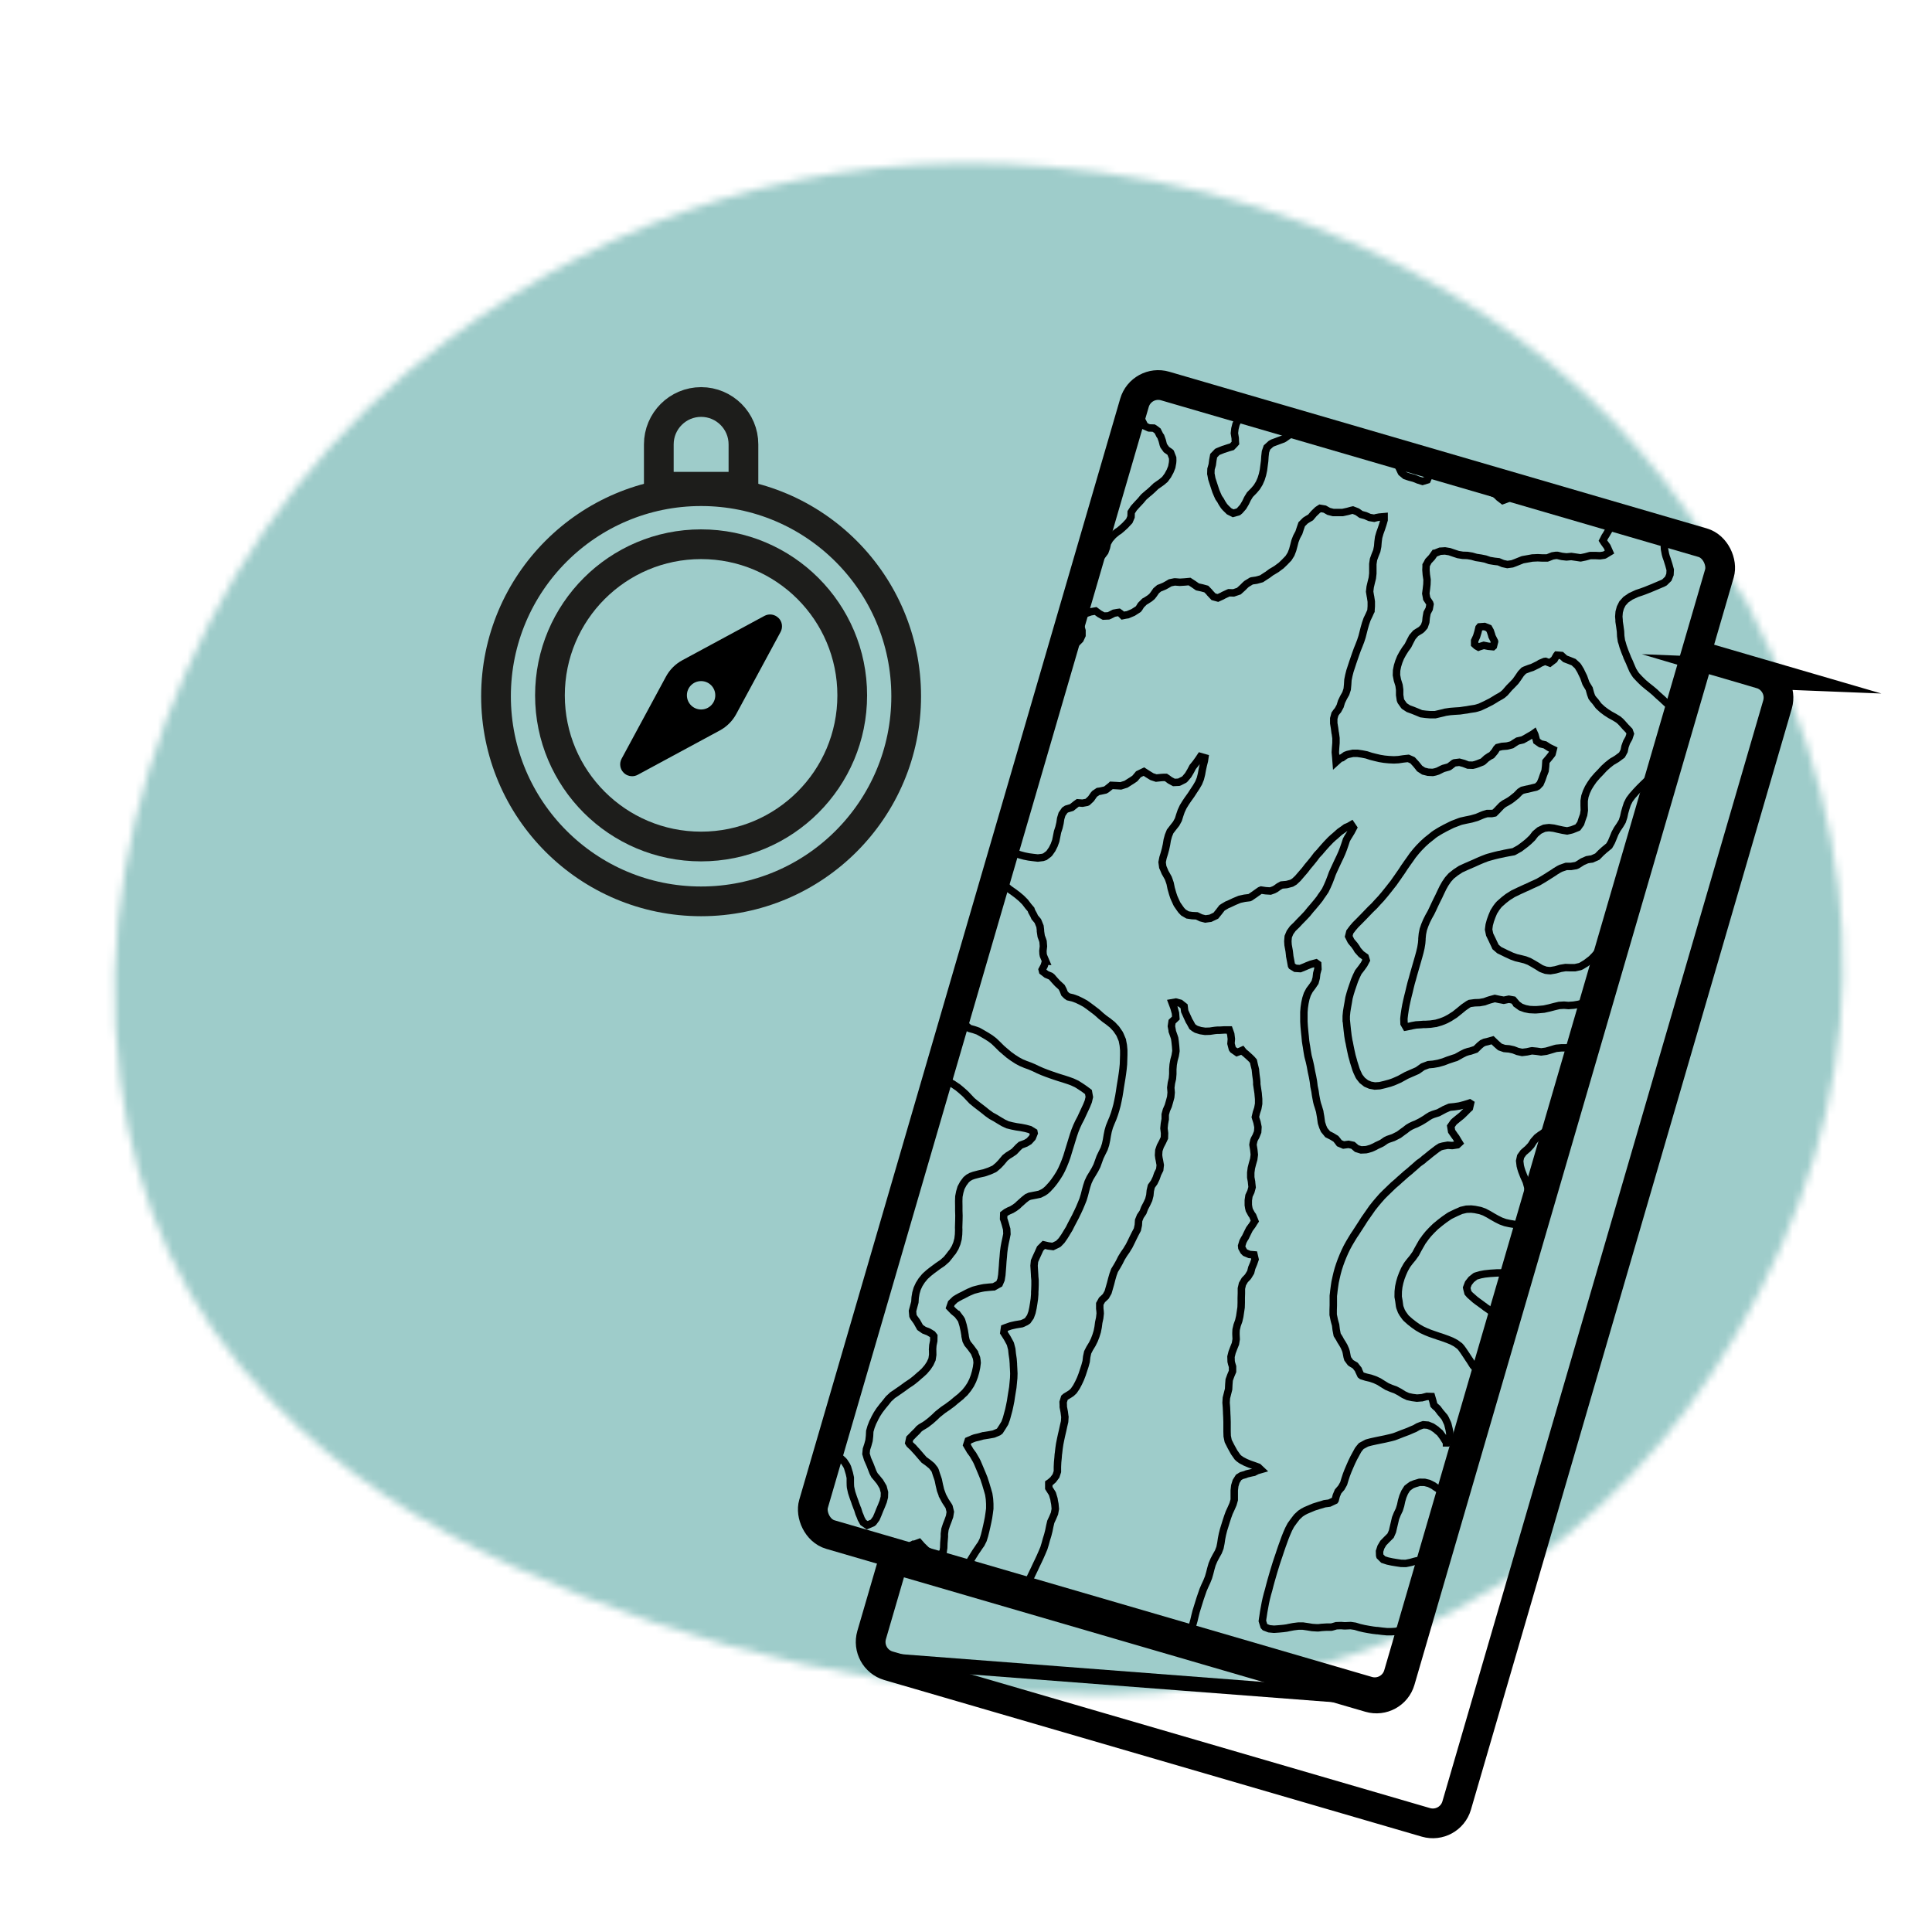 <?xml version="1.0" encoding="UTF-8"?><svg id="Layer_3" xmlns="http://www.w3.org/2000/svg" xmlns:xlink="http://www.w3.org/1999/xlink" viewBox="0 0 260 260"><defs><style>.cls-1{mask:url(#mask);}.cls-2{stroke-width:2px;}.cls-2,.cls-3,.cls-4{stroke:#000;stroke-miterlimit:10;}.cls-2,.cls-5{fill:#fff;}.cls-6{stroke:#1d1d1b;stroke-linecap:round;stroke-linejoin:round;}.cls-6,.cls-3{stroke-width:4px;}.cls-6,.cls-3,.cls-4{fill:none;}.cls-7{fill:#9eccca;}.cls-7,.cls-5{fill-rule:evenodd;}</style><mask id="mask" x="-50.28" y="-61.48" width="387.04" height="395.49" maskUnits="userSpaceOnUse"><g id="a"><path class="cls-5" d="M141.07,22.42c19.41,1.63,37.65,7.16,54.55,17.3,12.67,7.6,23.38,17.4,31.79,29.67,3.02,4.39,5.85,8.92,7.66,11.68,18.05,34.84,16.87,67.03-1.36,98.41-8.16,14.04-18.96,25.59-32.7,34.2-15.94,9.98-33.64,14.2-52.43,14.4-27.62,.27-54.13-5.6-79.44-17.23-12.02-5.52-23.18-12.53-32.55-22.24-11.75-12.17-18.35-26.64-20.42-43.27-2.42-19.33,1.18-37.58,8.88-55,7.92-17.94,19.63-32.99,35.22-44.63,11.45-8.56,23.63-14.86,36.52-18.81,13.92-4.27,28.66-5.8,44.27-4.48Z"/></g></mask></defs><g class="cls-1"><path class="cls-7" d="M197.54,334.01L336.76,92.87,88.94-61.48-50.28,179.66l247.81,154.35Z"/></g><g><g><circle class="cls-6" cx="94.35" cy="93.7" r="27.6"/><circle class="cls-6" cx="94.35" cy="93.58" r="20.34"/><path class="cls-6" d="M94.35,54.1h0c3.14,0,5.7,2.55,5.7,5.7v5.7h-11.39v-5.7c0-3.14,2.55-5.7,5.7-5.7Z"/><path d="M104.76,83.16c-.5-.5-1.26-.61-1.88-.28l-11.07,5.98c-.92,.5-1.68,1.26-2.18,2.18l-5.98,11.07c-.33,.62-.22,1.39,.28,1.88,.31,.31,.71,.47,1.13,.47,.26,0,.52-.06,.76-.19l11.07-5.98c.92-.5,1.68-1.26,2.18-2.18l5.98-11.07c.33-.62,.22-1.39-.28-1.88Zm-10.41,12.32c-1.05,0-1.91-.85-1.91-1.91s.85-1.91,1.91-1.91,1.91,.85,1.91,1.91-.85,1.91-1.91,1.91Z"/></g><rect class="cls-3" x="129.45" y="59.27" width="82" height="161" rx="3.33" ry="3.33" transform="translate(45.91 -42.11) rotate(16.25)"/><path class="cls-3" d="M236.96,90.68l-8.33-2.43-40.2,137.93c-.51,1.76-2.36,2.78-4.13,2.26l-64.01-18.65-2.99,10.25c-.51,1.76,.5,3.61,2.26,4.13l72.34,21.08c1.76,.51,3.61-.5,4.13-2.26l43.18-148.18c.51-1.76-.5-3.61-2.26-4.13Z"/><g><path class="cls-4" d="M229.64,72.92l-5.11-1.49-.04,.06-.27,.56-.18,.58-.06,.62v.27l.02,.38,.13,.68,.09,.32,.14,.39,.2,.64,.02,.06,.19,.69-.03,.63-.23,.57-.5,.49-.2,.11-.66,.28-.07,.03-.73,.31-.1,.04-.62,.25-.31,.12-.41,.15-.6,.2-.11,.05-.74,.34-.66,.45-.16,.18-.3,.33-.28,.56-.16,.59-.05,.62,.04,.47v.19l.1,.66,.09,.66,.03,.65,.1,.67,.07,.2,.14,.5,.19,.53,.07,.19,.29,.72v.03l.33,.71,.06,.16,.24,.56,.14,.32,.26,.43,.18,.26,.49,.52,.08,.08,.42,.41,.51,.43,.14,.11,.38,.3,.51,.43,.25,.24,.25,.23,.51,.45,.27,.26,.23,.21,.51,.45,.31,.27,.19,.21,.41,.61-.02,.25-.04,.37-.08,.61-.05,.62-.23,.57-.26,.56-.15,.59v.63l.05,.66-.08,.43-.03,.17-.04,.06-.27,.48-.26,.56-.27,.56-.42,.4-.1,.09-.6,.46-.14,.11-.46,.36-.37,.28-.22,.18-.51,.49-.14,.14-.36,.36-.47,.5-.1,.12-.35,.39-.39,.52-.28,.55-.19,.58-.17,.59-.13,.6-.19,.58-.09,.16-.23,.38-.36,.53-.3,.55-.23,.57-.24,.57-.08,.15-.23,.4-.57,.47-.12,.1-.42,.38-.47,.48-.02,.02-.72,.32-.26,.03-.4,.07-.62,.27-.12,.08-.57,.36-.19,.08-.67,.11h-.64l-.7,.24-.26,.13-.5,.3-.18,.13-.6,.38-.09,.06-.7,.44-.73,.43-.04,.02-.73,.33-.09,.04-.65,.31-.2,.08-.54,.25-.31,.14-.43,.21-.4,.19-.35,.22-.35,.22-.44,.34-.16,.13-.54,.48-.17,.19-.25,.33-.34,.54-.24,.57-.21,.58-.16,.59-.08,.62,.14,.68,.36,.74,.04,.09,.31,.65,.08,.18,.51,.44,.56,.27,.42,.21,.14,.06,.56,.26,.58,.21,.6,.14,.6,.15,.57,.22,.55,.31,.54,.32,.49,.31,.06,.03,.58,.21,.34,.04,.28,.02,.67-.11,.5-.14,.2-.06,.67-.11,.63,.02h.64l.68-.15,.2-.09,.56-.34,.13-.09,.6-.46,.09-.08,.4-.41,.43-.51,.12-.15,.25-.38,.27-.56,.25-.56,.33-.54,.19-.21,.28-.3,.57-.47h.02l.56-.47,.27-.19,.04-.03,13.74-47.15c.51-1.76-.5-3.61-2.26-4.13Z"/><polygon class="cls-4" points="198.45 86.22 198.45 86.7 198.7 86.93 198.97 87.08 199.07 87.04 199.68 86.85 200.28 86.97 200.9 87.03 200.98 86.96 201.13 86.36 201.12 86.3 200.78 85.63 200.73 85.43 200.56 84.92 200.35 84.54 199.78 84.31 199.13 84.36 199.03 84.48 198.89 85.07 198.71 85.66 198.45 86.22"/></g><g><polygon class="cls-4" points="114.43 199.5 114.44 199.9 114.46 200.15 114.61 200.83 114.71 201.14 114.84 201.53 115.06 202.13 115.09 202.24 115.36 202.96 115.42 203.09 115.6 203.67 115.77 204.07 115.89 204.39 116.17 204.89 116.7 205.26 117.43 204.95 117.53 204.87 117.92 204.34 118.16 203.78 118.39 203.2 118.63 202.64 118.86 202.06 119.01 201.47 119.03 200.84 118.85 200.15 118.84 200.12 118.41 199.4 118.39 199.38 117.94 198.83 117.69 198.54 117.49 198.16 117.35 197.8 117.13 197.23 117.07 197.08 116.75 196.35 116.54 195.65 116.6 195.03 116.79 194.45 116.95 193.86 117.02 193.24 117.05 192.61 117.22 192.02 117.44 191.45 117.68 190.97 117.71 190.89 118.01 190.34 118.36 189.8 118.76 189.28 118.83 189.19 119.18 188.77 119.59 188.25 119.8 188.06 120.12 187.76 120.63 187.42 120.77 187.32 121.42 186.87 122.05 186.41 122.23 186.29 122.71 185.97 123.04 185.71 123.3 185.5 123.84 185.02 123.89 184.99 124.38 184.54 124.79 184.06 124.82 184.03 125.17 183.5 125.43 182.93 125.52 182.32 125.51 181.68 125.5 181.62 125.54 181.05 125.66 180.45 125.67 179.81 125.47 179.55 124.93 179.23 124.35 179.01 123.82 178.64 123.4 177.89 123.39 177.87 122.95 177.26 122.86 177.08 122.8 176.43 122.96 175.83 123.12 175.24 123.16 174.62 123.26 174.01 123.43 173.42 123.69 172.86 124.03 172.32 124.45 171.81 124.58 171.68 124.98 171.32 125.42 170.97 125.57 170.86 126.19 170.4 126.23 170.37 126.85 169.95 127.04 169.78 127.39 169.47 127.8 168.96 128 168.69 128.21 168.44 128.54 167.89 128.77 167.33 128.93 166.73 129 166.12 129.02 165.48 129.01 165.21 129.02 164.84 129.04 164.21 129.05 163.58 129.03 162.94 129.03 162.3 129.02 161.66 129.04 161.03 129.16 160.42 129.33 159.84 129.63 159.28 130.02 158.76 130.33 158.5 130.67 158.31 131.06 158.17 131.75 157.99 132.44 157.84 132.9 157.68 133.14 157.6 133.79 157.31 133.88 157.25 134.36 156.84 134.76 156.42 134.83 156.33 135.26 155.82 135.67 155.5 135.89 155.37 136.45 155 136.54 154.92 137.01 154.42 137.35 154.11 137.7 153.98 138.06 153.84 138.49 153.58 138.92 153.11 138.94 153.07 139.17 152.5 139.14 152.34 138.6 152.01 138.01 151.85 137.4 151.73 136.79 151.64 136.19 151.52 135.59 151.37 135.03 151.11 134.49 150.79 133.95 150.46 133.46 150.19 133.4 150.16 132.87 149.78 132.35 149.36 132.09 149.16 131.83 148.96 131.31 148.56 130.8 148.14 130.31 147.62 129.98 147.27 129.82 147.12 129.31 146.67 128.86 146.3 128.79 146.26 128.26 145.9 127.71 145.59 127.15 145.34 126.62 145.14 112.05 195.13 112.49 195.63 112.65 195.79 112.99 196.11 113.49 196.57 113.61 196.71 113.94 197.22 114.06 197.48 114.27 198.18 114.29 198.23 114.43 198.86 114.43 199.5"/><polygon class="cls-4" points="152.64 55.87 146.96 75.33 147.54 75.21 147.59 75.2 148.29 74.79 148.37 74.7 148.69 74.27 148.9 73.69 149.03 73.1 149.35 72.55 149.77 72.08 149.8 72.04 150.37 71.57 150.6 71.43 150.98 71.11 151.46 70.67 151.5 70.62 151.97 70.12 152.21 69.56 152.23 68.93 152.58 68.39 152.84 68.1 153.04 67.88 153.51 67.38 153.79 67.04 153.94 66.87 154.49 66.39 154.65 66.27 155.04 65.92 155.53 65.45 155.55 65.43 156.19 64.98 156.33 64.88 156.77 64.51 157.16 63.98 157.32 63.68 157.46 63.43 157.69 62.86 157.8 62.26 157.82 61.98 157.81 61.62 157.53 60.9 157.5 60.87 156.97 60.5 156.61 60 156.54 59.81 156.41 59.3 156.21 58.74 156.08 58.57 155.79 57.99 155.48 57.75 155.26 57.61 154.95 57.6 154.63 57.59 154.07 57.34 153.69 56.6 153.66 56.54 153.19 55.98 152.64 55.87"/><polygon class="cls-4" points="204.47 171.08 204.47 171.08 203.81 171.17 203.44 171.23 203.14 171.26 202.49 171.3 201.86 171.3 201.5 171.3 201.21 171.32 200.56 171.36 199.91 171.43 199.81 171.44 199.23 171.55 198.61 171.73 198.53 171.77 198 172.19 197.63 172.66 197.6 172.71 197.38 173.29 197.41 173.44 197.55 173.98 197.8 174.27 198.31 174.72 198.5 174.89 198.83 175.14 199.35 175.52 199.88 175.91 199.91 175.94 200.41 176.28 200.93 176.69 201.18 176.95 201.41 177.21 201.88 177.79 202.36 178.33 202.36 178.33 204.47 171.08"/><path class="cls-4" d="M217.42,70.06l-.16,.23-.24,.3-.38,.53-.32,.54-.19,.33-.14,.21-.28,.55,.14,.22,.42,.58,.03,.06,.3,.68-.61,.37-.11,.05-.56,.08-.63-.03h-.64l-.11,.02-.58,.16-.63,.13h-.05l-.61-.09-.61-.09-.65,.06-.62-.07-.6-.14h-.2l-.46,.07-.63,.25-.09,.03h-.64l-.63-.03-.65,.03h-.06l-.61,.11-.67,.12-.07,.02-.65,.26-.27,.11-.45,.17-.66,.09-.6-.13-.57-.24-.46-.05-.15-.02-.61-.1-.58-.2-.6-.12-.61-.09-.59-.17-.61-.1-.63-.02-.61-.1-.58-.19-.58-.2-.61-.1-.3,.02-.35,.02-.72,.29h-.02l-.38,.54-.47,.5-.18,.35-.12,.2v.21l-.02,.42,.05,.65,.1,.67-.02,.63-.07,.62-.08,.62,.1,.53,.02,.14,.4,.61,.05,.16-.11,.61-.29,.55-.11,.61-.06,.62-.2,.58-.3,.35-.17,.15-.62,.38-.08,.06-.44,.51-.29,.55-.28,.56-.07,.11-.31,.42-.34,.54-.3,.55-.23,.57-.18,.58-.12,.6-.02,.63,.13,.68,.02,.06,.2,.64,.08,.59v.71l.1,.66,.08,.2,.41,.58,.05,.05,.54,.35,.58,.21,.57,.23,.57,.24,.61,.08,.62,.05h.64l.68-.16,.51-.12,.17-.05,.67-.1,.65-.05,.65-.04,.67-.1,.25-.03,.43-.08,.67-.1,.25-.06,.45-.14,.49-.23,.24-.11,.57-.29,.18-.09,.55-.33,.22-.14,.5-.28,.27-.17,.34-.29,.44-.51,.13-.15,.35-.35,.48-.5,.09-.12,.29-.41,.36-.53,.38-.4,.16-.08,.57-.22,.41-.13,.31-.15,.51-.25,.25-.16,.57-.24,.15-.02,.57,.22,.6-.46,.31-.55,.04-.05,.62,.05,.31,.28,.19,.17,.58,.22,.57,.23,.5,.46,.1,.13,.34,.56,.09,.2,.31,.63,.04,.11,.25,.71,.06,.12,.4,.66,.02,.08,.17,.61,.16,.44,.22,.3,.25,.28,.41,.55,.05,.06,.5,.46,.52,.39,.08,.05,.45,.29,.55,.3,.54,.33,.29,.25,.21,.22,.48,.54,.12,.12,.37,.39,.14,.4-.19,.58-.31,.55-.21,.58-.12,.6-.21,.39-.09,.16-.62,.46-.13,.09-.58,.34-.2,.15-.39,.31-.47,.43-.05,.05-.46,.5-.41,.42-.07,.08-.44,.51-.37,.53-.15,.24-.18,.3-.26,.56-.2,.58-.1,.61v.64l.02,.64-.09,.61-.21,.58-.19,.58-.38,.53-.04,.02-.72,.29-.19,.05-.49,.11-.61-.1-.6-.13-.6-.14-.62-.07-.31,.03-.35,.05-.64,.3-.11,.09-.45,.38-.4,.52-.07,.07-.44,.42-.43,.36-.15,.11-.61,.46-.06,.03-.69,.39-.07,.03-.67,.12-.57,.11-.11,.03-.68,.14-.46,.11-.23,.06-.69,.19-.19,.06-.52,.2-.41,.17-.32,.14-.55,.25-.19,.08-.69,.3-.05,.02-.74,.34-.06,.03-.67,.44-.06,.05-.53,.42-.34,.38-.11,.13-.36,.53-.31,.55-.27,.56-.23,.49-.03,.07-.28,.56-.27,.56-.26,.56-.27,.56-.31,.55-.07,.14-.21,.42-.24,.57-.2,.58-.12,.6-.06,.62v.16l-.04,.47-.1,.61-.14,.6-.16,.59-.17,.59-.17,.59-.17,.59-.17,.59-.16,.59-.17,.59-.15,.6-.14,.6-.15,.59-.14,.6-.13,.6-.11,.61-.09,.61-.05,.41-.02,.21,.02,.64,.26,.45,.68-.13,.08-.03,.6-.11,.65-.04,.34-.03h.31l.65-.04,.67-.1h.04l.65-.19,.4-.15,.32-.14,.49-.26,.28-.18,.41-.26,.4-.32,.19-.15,.57-.47,.08-.06,.57-.39,.21-.11,.66-.09,.57-.02h.07l.67-.12,.46-.17,.25-.08,.69-.19,.6,.13,.5,.09,.1,.02,.68-.14,.61,.11,.46,.54v.02l.54,.39,.58,.21,.6,.12,.63,.03h.26l.39-.03,.66-.06,.49-.11,.19-.04,.69-.18,.29-.07,.39-.09,.65-.04,.62,.05,.2-.02,.46-.03,.67-.11,.3-.08,.39-.09,.69-.2,.05-.02,.67-.27,.25-.1,.49-.25h0l16.69-57.28c.51-1.76-.5-3.61-2.26-4.13l-11.6-3.38-.24,.24-.42,.51Z"/><polygon class="cls-4" points="192.07 62.68 192.06 62.66 191.56 62.17 191.04 61.78 190.86 61.69 190.49 61.49 189.92 61.25 189.33 61.09 188.81 61.09 188.68 61.13 188.27 61.57 188.15 62.17 188.21 62.74 188.23 62.83 188.58 63.57 188.6 63.6 189.11 64.02 189.69 64.21 190.29 64.37 190.86 64.6 191.44 64.78 192.07 64.59 192.24 64.22 192.31 64.02 192.34 63.9 192.42 63.42 192.07 62.68"/><polygon class="cls-4" points="168.1 55.15 167.57 55.54 167.28 55.76 167 56.01 166.61 56.53 166.34 57.09 166.19 57.69 166.12 58.3 166.23 58.97 166.24 59.34 166.26 59.62 166.11 59.79 165.79 60.12 165.34 60.25 164.74 60.45 164.63 60.48 163.91 60.77 163.81 60.82 163.33 61.32 163.22 61.92 163.14 62.54 162.97 63.13 162.95 63.76 162.99 63.93 163.08 64.43 163.29 65.08 163.31 65.14 163.54 65.84 163.63 66.11 163.82 66.56 164.01 66.98 164.25 67.32 164.45 67.69 164.72 68.1 164.9 68.31 165.4 68.8 165.95 69.08 166.65 68.88 166.84 68.72 167.29 68.21 167.61 67.67 167.69 67.51 167.88 67.11 168.21 66.57 168.7 66.07 168.76 66.01 169.14 65.56 169.47 65.02 169.72 64.45 169.9 63.87 170.03 63.27 170.11 62.65 170.19 62.04 170.23 61.42 170.3 60.8 170.5 60.22 171.03 59.74 171.26 59.61 171.94 59.36 171.98 59.34 172.69 59.08 172.85 58.99 173.49 58.54 174.18 58.34 174.83 58.33 174.95 58.33 175.49 58.24 176.18 58.06 176.2 58.05 176.9 57.78 177.24 57.72 177.57 57.67 178.2 57.7 178.75 58.01 178.96 58.22 179.27 58.41 179.87 58.55 180.06 58.54 180.47 58.35 168.47 54.86 168.21 55.09 168.1 55.15"/></g><g><path class="cls-4" d="M153.22,53.88l-9.77,33.52,.62-.44,.12-.09,.65-.33,.11-.08,.4-.4,.26-.56v-.64l-.1-.34-.07-.34-.18-.69,.04-.47,.02-.15,.03-.03,.71-.24,.21-.09,.5-.17,.67-.12,.53,.39,.55,.3,.65-.03,.21-.09,.53-.27,.45-.08,.22-.03,.23,.16,.28,.28,.39-.08,.28-.04,.73-.31,.69-.44,.12-.15,.24-.39,.49-.49,.19-.1,.51-.33,.3-.25,.19-.24,.37-.53,.4-.34,.27-.1,.45-.19,.38-.21,.39-.23,.59-.12h.08l.62,.05,.65-.04,.66-.06,.54,.35,.53,.37,.6,.13,.59,.16,.39,.4,.09,.12,.49,.52,.59,.16,.61-.28,.13-.08,.69-.32,.05-.02,.63,.02,.71-.24,.53-.48,.35-.35,.16-.14,.64-.39,.12-.03,.56-.08,.69-.19,.67-.44,.12-.07,.51-.38,.29-.17,.43-.26,.36-.27,.26-.19,.51-.49,.1-.11,.38-.39,.34-.54,.22-.57,.16-.59,.15-.59,.22-.57,.25-.47,.05-.08,.19-.58,.2-.58,.49-.49,.28-.18,.43-.25,.43-.51,.51-.49,.34-.22,.61,.1,.55,.31,.59,.15h1.28l.68-.15,.5-.14,.19-.04,.57,.22,.11,.07,.42,.3,.59,.16,.57,.25,.61,.1,.3-.08,.38-.07,.66-.06v.44l-.17,.59-.19,.58-.21,.58-.17,.59-.08,.61-.05,.62-.12,.6-.23,.57-.21,.58-.09,.61v1.28l-.07,.62-.15,.6-.14,.6-.07,.62,.1,.6,.02,.07,.1,.67v.64l-.04,.55v.07l-.05,.09-.21,.47-.27,.56-.2,.58-.17,.59-.15,.59-.15,.59-.19,.58-.22,.57-.23,.57-.21,.58-.2,.58-.2,.58-.19,.58-.19,.58-.15,.59-.12,.6-.04,.63-.06,.62-.19,.58-.31,.55-.27,.56-.18,.59-.3,.55-.18,.21-.22,.31-.16,.59v.64l.11,.67,.08,.62,.02,.05,.09,.67v.63l-.05,.63-.04,.63,.06,.66,.05,.65,.53-.48,.27-.08,.47-.34,.3-.11,.68-.15h.63l.62,.09,.6,.12,.58,.19,.59,.15,.6,.14,.61,.1,.62,.06,.63,.03h.08l.57-.03,.67-.1,.37-.04,.29-.03,.57,.25,.04,.04,.44,.48,.31,.38,.16,.21,.54,.35,.6,.15,.63,.03,.34-.07,.35-.11,.54-.27,.2-.09,.69-.19,.12-.06,.6-.46,.09-.04,.66-.08,.59,.16,.57,.22,.63,.02,.34-.08,.35-.12,.61-.24,.13-.09,.42-.39,.41-.28,.29-.15,.43-.51,.22-.36,.16-.17,.57-.14,.65-.05,.19-.04,.49-.13,.37-.25,.42-.26,.49-.11,.2-.05,.63-.35,.13-.08,.59-.34,.18-.13,.1,.22,.19,.69,.04,.16,.53,.37,.6,.14,.54,.35,.56,.27-.15,.59-.03,.05-.37,.47-.43,.51-.04,.63-.07,.62-.22,.57-.2,.58-.24,.57-.33,.35-.23,.12-.47,.11-.69,.17h-.05l-.63,.15-.33,.21-.49,.5-.03,.02-.56,.45-.27,.19-.42,.25-.35,.19-.33,.25-.48,.5-.06,.07-.43,.43-.35,.07h-.64l-.47,.14-.23,.09-.66,.28-.06,.02-.7,.2-.38,.08-.3,.06-.68,.15-.22,.07-.49,.19-.45,.17-.27,.13-.54,.27-.2,.1-.57,.31-.19,.11-.52,.32-.26,.18-.34,.28-.48,.38-.11,.09-.53,.48-.23,.24-.26,.26-.45,.51-.24,.3-.18,.22-.37,.53-.38,.53-.13,.19-.24,.34-.35,.54-.37,.53-.17,.25-.2,.28-.37,.53-.41,.52-.07,.09-.34,.43-.42,.52-.24,.28-.19,.23-.47,.5-.27,.3-.19,.21-.51,.49-.2,.21-.28,.29-.48,.5-.14,.14-.35,.36-.49,.49-.07,.07-.38,.44-.39,.52-.15,.59,.3,.6,.11,.15,.36,.42,.28,.4,.16,.28,.48,.54,.53,.38,.14,.45-.29,.55-.24,.34-.14,.19-.4,.52-.27,.56-.24,.57-.2,.58-.2,.58-.18,.58-.16,.59-.1,.61-.11,.61-.1,.61-.06,.62v.64l.02,.04,.06,.62,.07,.66,.04,.32,.04,.35,.11,.67,.08,.35,.06,.33,.14,.68,.06,.27,.09,.41,.2,.7v.04l.21,.66,.13,.42,.11,.28,.27,.59,.09,.15,.37,.47,.52,.41,.09,.04,.47,.2,.51,.09,.1,.02,.65-.04,.68-.16,.07-.02,.63-.17,.46-.16,.26-.11,.61-.27,.12-.07,.64-.35,.12-.07,.73-.32,.73-.32,.12-.07,.63-.45,.04-.02,.72-.27,.31-.03,.35-.03,.67-.12,.35-.1,.35-.1,.65-.25,.07-.02,.71-.24,.25-.07,.49-.27,.26-.15,.5-.25,.39-.13,.31-.07,.71-.24,.02-.02,.5-.49,.34-.28,.34-.16,.37-.08,.7-.2,.5,.48,.43,.38,.08,.06,.58,.2,.34,.03,.28,.02,.6,.13,.57,.22,.6,.13,.66-.08,.54-.12,.13-.02,.62,.06,.61,.09,.66-.09,.15-.04,.55-.16,.53-.16,.16-.04,.66-.06h.64l.28-.03,.39-.06,.66-.09,.61,.1,.6,.11h0l18.69-64.14c.51-1.76-.5-3.61-2.26-4.13l-22.51-6.56-.02,.3-.32,.54-.08,.02-.59-.17-.58-.2-.61-.11-.65,.04-.61,.15h-.07l-.72,.29-.15,.07-.57,.21-.52-.4-.17-.17-.33-.3-.57-.24-.56-.26-.32-.36-.16-.19-.5-.47-.55-.29-.16-.09-.38-.24-.37-.61-.06-.09-.12-.27-40.08-11.68c-1.76-.51-3.61,.5-4.13,2.26Z"/><path class="cls-4" d="M121.49,208.54l.74-.35,.05-.02,.69-.33,.17-.05,.54-.2,.42,.48,.06,.05,.5,.49,.53,.35,.57,.24,.6,.14,.55-.44,.09-.61,.02-.63,.05-.62,.02-.23v-.4l.08-.61,.19-.58,.22-.57,.21-.58,.1-.61-.17-.69-.06-.11-.44-.67-.4-.75v-.03l-.25-.68-.09-.39-.07-.29-.14-.68-.08-.25-.16-.46-.18-.56-.08-.16-.37-.47-.51-.42-.53-.38-.48-.55-.48-.56-.29-.31-.19-.22-.5-.47-.12-.19,.13-.6,.32-.32,.17-.18,.5-.49,.24-.28,.27-.21,.52-.31,.19-.12,.6-.46,.03-.03,.51-.45,.36-.35,.17-.14,.59-.47,.07-.05,.59-.4,.21-.16,.41-.3,.43-.37,.14-.11,.58-.47,.13-.14,.38-.35,.42-.52,.18-.27,.18-.27,.28-.56,.22-.58,.17-.59,.13-.6,.08-.61-.03-.33-.05-.33-.28-.7v-.02l-.45-.62-.15-.19-.32-.39-.21-.41-.13-.59v-.09l-.11-.67-.13-.58-.02-.1-.21-.7-.11-.2-.45-.6h-.01l-.52-.43-.49-.51,.2-.58,.51-.49,.29-.18,.45-.25,.3-.14,.49-.26,.26-.13,.61-.26,.11-.04,.69-.18,.36-.08,.32-.06,.66-.07,.6-.05h.06l.74-.41,.04-.09,.2-.47,.07-.44,.03-.17,.05-.62,.05-.62,.04-.63,.06-.62,.03-.4,.02-.23,.08-.61,.11-.6,.13-.6,.12-.6-.03-.65-.05-.17-.14-.52-.18-.58-.05-.13,.02-.63,.32-.24,.37-.2,.38-.16,.41-.25,.38-.28,.19-.19,.54-.48,.13-.12,.45-.35,.33-.14,.67-.13,.16-.03,.52-.11,.49-.24,.27-.18,.32-.28,.46-.5,.12-.14,.29-.37,.37-.53,.34-.54,.14-.26,.15-.29,.25-.56,.23-.57,.21-.58,.18-.59,.18-.59,.18-.58,.18-.59,.18-.58,.2-.58,.23-.57,.26-.56,.29-.55,.02-.04,.24-.52,.26-.56,.26-.56,.23-.57,.14-.6-.12-.67-.52-.39-.53-.36-.54-.34-.09-.04-.47-.22-.58-.21-.58-.19-.59-.18-.58-.19-.58-.2-.58-.21-.57-.22-.57-.25-.56-.27-.57-.24-.58-.21-.23-.1-.34-.14-.55-.3-.54-.35-.53-.38-.07-.06-.44-.37-.51-.44-.15-.15-.34-.34-.5-.48-.11-.09-.41-.31-.54-.34-.55-.32-.39-.22-.16-.09-.58-.2-.59-.16-.51-.45-.15-.32-.22-.61-.04-.1-.34-.59-19.15,65.72c-.51,1.76,.5,3.61,2.26,4.13l8.83,2.57,.32-.2,.04-.02Z"/><polygon class="cls-4" points="209.62 151.22 209.01 151.14 208.97 151.15 208.49 151.65 208.07 152.17 207.46 152.63 207.26 152.75 206.83 153.08 206.38 153.59 206.04 154.13 205.57 154.63 205.4 154.77 205.02 155.1 204.64 155.63 204.51 156.23 204.59 156.89 204.68 157.24 204.79 157.59 205.03 158.21 205.07 158.31 205.4 159.04 205.41 159.09 205.59 159.74 205.67 160.4 205.91 161.1 206.02 161.39 206.24 161.84 206.45 162.12 206.78 162.63 206.87 162.84 206.87 162.84 210.24 151.3 210.24 151.3 209.62 151.22"/><polygon class="cls-4" points="187.07 206.73 186.65 207.15 186.16 207.65 185.84 208.19 185.65 208.77 185.67 209.33 185.7 209.43 186.15 209.88 186.73 210.07 187.33 210.2 187.94 210.3 188.55 210.39 189.06 210.4 189.19 210.4 189.87 210.26 190.32 210.13 190.56 210.07 191.24 209.93 191.62 209.88 191.9 209.85 192.54 209.84 193.18 209.83 193.18 209.83 195.63 201.42 195.63 201.42 195.06 201.19 194.5 200.93 193.95 200.63 193.41 200.28 193.16 200.12 192.88 199.92 192.32 199.64 191.73 199.49 191.09 199.48 191.01 199.49 190.4 199.67 189.99 199.83 189.65 200.07 189.37 200.29 189.03 200.83 188.79 201.4 188.62 201.98 188.49 202.59 188.31 203.17 188.04 203.73 187.81 204.3 187.67 204.9 187.53 205.49 187.39 206.09 187.14 206.66 187.07 206.73"/><polygon class="cls-4" points="201.42 164.04 200.87 163.73 200.33 163.41 199.89 163.18 199.78 163.12 199.2 162.91 198.6 162.79 198.51 162.77 197.98 162.71 197.34 162.73 196.69 162.88 196.65 162.89 195.92 163.21 195.82 163.26 195.18 163.57 195.01 163.67 194.39 164.1 194.36 164.12 193.76 164.58 193.56 164.75 193.19 165.05 192.69 165.54 192.22 166.04 191.8 166.56 191.73 166.67 191.42 167.09 191.11 167.63 190.8 168.18 190.51 168.73 190.47 168.78 190.13 169.26 189.71 169.77 189.45 170.11 189.32 170.3 189.01 170.85 188.76 171.41 188.54 171.99 188.37 172.57 188.24 173.17 188.17 173.79 188.16 174.43 188.16 174.52 188.26 175.09 188.35 175.76 188.39 175.93 188.59 176.46 188.78 176.79 189.11 177.25 189.24 177.4 189.74 177.85 190.2 178.21 190.26 178.26 190.79 178.63 191.34 178.95 191.9 179.21 192.47 179.44 193.05 179.64 193.63 179.84 193.92 179.93 194.21 180.03 194.79 180.24 195.36 180.47 195.91 180.76 196.44 181.15 196.63 181.36 196.9 181.73 197.19 182.16 197.35 182.4 197.71 182.95 197.79 183.06 198.21 183.73 198.23 183.76 198.71 184.29 199.27 184.57 199.59 184.77 199.75 185.11 199.73 185.45 199.65 186.07 199.83 186.76 199.88 186.84 199.88 186.84 206.13 165.4 206.13 165.4 205.55 165.18 204.97 165.01 204.37 164.87 203.76 164.76 203.15 164.66 202.56 164.53 201.98 164.32 201.42 164.04"/></g><path class="cls-4" d="M112.3,206.18l25.59,7.46,.15-.25,.31-.55,.31-.55,.27-.56,.27-.56,.26-.56,.27-.56,.26-.56,.25-.57,.24-.57,.18-.59,.16-.59,.18-.58,.15-.59,.12-.6,.14-.6,.26-.56,.24-.57,.11-.61-.06-.65-.08-.41-.04-.27-.21-.7-.07-.12-.42-.66v-.64l.19-.13,.39-.34,.39-.52,.19-.58v-.63l.03-.63,.06-.62,.03-.42,.03-.2,.07-.62,.09-.61,.12-.6,.13-.6,.14-.6,.13-.6,.14-.6,.04-.63-.02-.11-.07-.55-.13-.68v-.22l-.02-.43,.18-.59,.16-.14,.51-.31,.26-.17,.32-.3,.36-.53,.29-.55,.16-.34,.1-.22,.22-.57,.19-.58,.19-.58,.16-.59,.07-.62,.13-.6,.11-.22,.17-.33,.33-.54,.28-.56,.22-.57,.18-.58,.12-.6,.08-.62,.13-.6,.07-.62-.02-.32-.04-.33v-.64l.3-.54,.24-.22,.27-.26,.31-.55,.17-.59,.17-.59,.15-.59,.17-.59,.21-.58,.33-.54,.22-.39,.09-.16,.28-.56,.33-.54,.37-.53,.2-.34,.13-.2,.28-.56,.27-.56,.28-.56,.29-.55,.13-.6,.04-.63,.23-.57,.36-.53,.11-.29,.11-.29,.29-.55,.26-.56,.15-.59,.06-.62,.14-.6,.38-.53,.27-.56,.2-.58,.28-.56,.07-.62-.12-.67-.06-.28-.05-.39,.04-.63,.2-.58,.29-.55,.26-.56,.02-.63-.08-.66,.06-.62,.07-.4,.04-.2v-.64l.16-.59,.25-.57,.17-.59,.16-.59,.06-.62-.05-.65,.08-.62,.14-.6,.05-.62v-.63l.05-.63,.11-.61,.16-.59,.1-.61v-.09l-.04-.56-.07-.66-.06-.42-.08-.25-.25-.71v-.09l-.11-.58,.09-.61,.51-.49-.05-.65-.19-.69-.27-.72,.51-.09,.59,.16,.52,.41,.08,.66,.22,.49,.11,.24,.28,.61,.09,.13,.33,.61,.26,.2,.27,.16,.58,.18,.61,.09,.64-.02,.67-.1,.33-.03h.32l.65-.04h.64l.2,.56,.08,.66-.05,.62,.18,.69,.09,.13,.53,.37,.48-.18,.24-.11,.19,.24,.31,.25,.51,.46,.25,.24,.24,.28,.1,.45,.17,.69v.07l.06,.59,.09,.66,.03,.36v.29l.1,.66,.09,.6v.07l.06,.65v.64l-.11,.61-.19,.58-.14,.6,.05,.17,.17,.53,.13,.64v.04l-.04,.62-.23,.57-.2,.37-.08,.19-.09,.4-.03,.2,.11,.67,.07,.66-.04,.31-.04,.31-.17,.59-.15,.59-.08,.61v.64l.11,.62v.06l.07,.65-.16,.59-.26,.56-.09,.61v.64l.06,.38,.07,.29,.31,.57,.15,.2,.25,.62,.04,.1-.12,.18-.22,.36-.39,.53-.28,.56-.27,.56-.12,.18-.2,.37-.18,.59,.03,.26,.25,.46,.2,.2,.57,.24,.62,.05,.14,.6-.2,.58-.24,.57-.15,.59-.33,.54-.1,.13-.36,.37-.32,.55-.14,.6v.64l-.02,.63v.64l-.02,.63-.09,.61-.09,.61-.14,.6-.21,.58-.14,.6-.02,.42v.21l.03,.65-.1,.61-.23,.57-.22,.58-.15,.6,.02,.64,.07,.3,.12,.39v.64l-.24,.57-.21,.58-.05,.62-.03,.63-.15,.59-.15,.59-.04,.63,.05,.65,.03,.65v.09l.03,.56,.02,.64v1.28l.02,.64,.12,.59,.02,.08,.38,.75,.42,.76,.45,.64,.19,.18,.32,.23,.55,.29,.57,.24,.58,.2,.58,.21,.35,.33-.49,.14-.45,.23-.27,.05-.68,.16-.21,.09-.5,.14-.39,.24-.34,.54-.18,.59-.07,.62v1.27l-.17,.59-.25,.57-.26,.56-.21,.58-.19,.58-.18,.58-.18,.58-.15,.59-.12,.6-.09,.61-.12,.6-.22,.57-.31,.55-.29,.55-.24,.57-.17,.59-.15,.59-.17,.59-.23,.57-.26,.56-.12,.28-.12,.28-.2,.58-.2,.58-.18,.58-.18,.58-.18,.58-.15,.6-.14,.6-.17,.59-.15,.59-.14,.6-.05,.28,24.44,7.12c1.76,.51,3.61-.5,4.13-2.26l43.18-148.18c.51-1.76-.5-3.61-2.26-4.13l-72.34-21.08c-1.76-.51-3.61,.5-4.13,2.26l-43.18,148.18c-.51,1.76,.5,3.61,2.26,4.13Z"/><g><path class="cls-4" d="M140.73,129.35l-.31-.73-.05-.25-.02-.4,.07-.62-.05-.65-.08-.25-.17-.45-.1-.67v-.16l-.06-.5-.25-.62-.05-.11-.41-.49-.14-.31-.27-.49-.09-.26-.35-.41-.33-.43-.13-.17-.49-.49-.3-.25-.21-.18-.52-.39-.53-.37-.14-.11-.37-.32-.5-.49-.12-.12-.16-.21-24.59,84.39c-.51,1.76,.5,3.61,2.26,4.13l17.32,5.05,.19-.42,.28-.56,.28-.56,.29-.55,.02-.03,.31-.51,.34-.54,.36-.53,.16-.24,.21-.29,.28-.56,.18-.58,.15-.6,.14-.6,.13-.6,.12-.6,.09-.61,.08-.61v-.64l-.04-.65-.04-.28-.06-.39-.2-.7-.03-.09-.18-.61-.15-.45-.08-.26-.28-.69-.02-.04-.3-.72-.06-.14-.25-.59-.14-.28-.28-.48-.15-.26-.39-.53-.06-.11-.39-.66,.19-.58,.65-.28,.25-.09,.44-.1,.69-.19h.04l.63-.1,.67-.12,.08-.02,.64-.27,.17-.13,.35-.54,.33-.54,.21-.58,.16-.59,.16-.59,.13-.6,.12-.6,.09-.61,.1-.61,.1-.61,.06-.62,.02-.23,.04-.39,.02-.63-.03-.65-.03-.53v-.12l-.05-.65-.1-.67-.02-.18-.05-.48-.18-.69-.04-.09-.36-.66-.05-.09-.44-.69,.09-.61,.1-.04,.71-.25,.2-.05,.49-.11,.67-.11,.17-.03,.55-.25,.23-.16,.37-.53,.21-.58,.13-.6,.1-.61,.09-.61,.05-.62v-.32l.02-.31,.02-.63v-.64l-.05-.54v-.11l-.04-.65-.04-.65,.06-.62,.25-.57,.26-.56,.25-.56,.49-.49,.6,.14,.62,.08,.65-.31,.1-.06,.42-.43,.37-.53,.23-.37,.1-.17,.33-.54,.28-.56,.29-.55,.29-.55,.13-.28,.14-.28,.26-.56,.24-.57,.23-.57,.18-.59,.15-.59,.16-.59,.19-.58,.26-.56,.33-.54,.16-.27,.16-.27,.28-.55,.21-.58,.21-.58,.27-.56,.28-.56,.19-.58,.13-.6,.1-.61,.12-.6,.17-.59,.23-.57,.24-.57,.21-.58,.18-.59,.16-.59,.13-.6,.12-.6,.1-.61,.09-.61,.1-.61,.1-.61,.09-.61,.04-.31,.04-.31,.06-.62,.02-.63,.02-.63v-.64l-.06-.66-.13-.67v-.02l-.3-.71-.09-.18-.42-.61-.03-.04-.49-.52-.45-.36-.07-.06-.53-.38-.52-.42-.16-.15-.35-.31-.52-.4-.4-.3-.12-.09-.53-.38-.55-.3-.56-.27-.58-.21-.6-.14-.24-.17-.27-.27-.2-.5-.19-.36-.5-.46-.04-.03-.44-.48-.33-.38-.16-.13-.57-.24-.52-.4-.06-.24,.29-.55,.17-.59Z"/><path class="cls-4" d="M229.66,73.51l-72.34-21.08c-1.76-.51-3.61,.5-4.13,2.26l-17.43,59.8,.1,.05,.23,.1,.58,.2,.58,.2,.59,.16,.6,.12,.15,.02,.46,.06,.62,.07,.66-.08,.3-.1,.48-.36,.11-.11,.37-.53,.28-.56,.21-.58,.12-.6,.12-.6,.19-.58,.14-.6,.09-.61,.18-.59,.37-.53,.24-.16,.7-.21,.59-.47,.23-.16,.62,.05,.59-.11,.09-.04,.47-.44,.37-.53,.13-.15,.46-.31,.28-.04,.68-.15,.19-.11,.59-.47,.05-.05,.63,.03,.63,.04,.47-.15,.23-.07,.53-.34,.26-.16,.41-.28,.43-.51,.04-.05,.74-.36,.54,.35,.54,.33,.58,.19,.66-.07,.32-.02h.32l.24,.16,.29,.22,.55,.3,.65-.03,.09-.03,.65-.33,.1-.09,.43-.51,.32-.54,.29-.55,.42-.52,.38-.53,.24-.36,.59,.17-.06,.41-.15,.59-.13,.6-.11,.61-.15,.6-.23,.57-.32,.55-.35,.53-.35,.54-.38,.53-.03,.04-.33,.49-.33,.54-.26,.56-.2,.58-.18,.58-.3,.55-.41,.52-.4,.52-.23,.57-.16,.59-.1,.61-.13,.6-.16,.59-.18,.58-.12,.6,.09,.66,.06,.12,.25,.6,.14,.24,.29,.52,.11,.3,.14,.41,.14,.68,.02,.07,.18,.63,.15,.45,.11,.26,.28,.61,.06,.12,.38,.55,.19,.26,.29,.3,.55,.32,.61,.09,.63,.03,.56,.27,.59,.15,.5-.07,.17-.02,.74-.35,.42-.52,.4-.52,.16-.11,.54-.32,.21-.08,.66-.31,.08-.04,.72-.3,.13-.03,.55-.12,.66-.08,.11-.05,.66-.45,.02-.02,.61-.43,.17-.07,.61,.09,.63,.04,.45-.16,.28-.15,.4-.29,.38-.21,.66-.06,.13-.03,.56-.15,.37-.22,.47-.44,.04-.05,.44-.51,.44-.51,.05-.06,.35-.46,.43-.51,.21-.26,.21-.26,.39-.52,.39-.41,.07-.09,.44-.51,.44-.49,.02-.02,.48-.5,.39-.36,.15-.12,.54-.48,.16-.14,.46-.32,.35-.26,.39-.16,.36-.21,.27,.4-.29,.55-.33,.54-.15,.24-.17,.31-.19,.58-.2,.58-.22,.57-.25,.56-.27,.56-.26,.56-.26,.56-.19,.42-.06,.14-.21,.58-.22,.57-.25,.57-.27,.56-.36,.53-.21,.29-.15,.24-.41,.52-.43,.51-.02,.03-.42,.48-.42,.52-.13,.14-.34,.36-.49,.5-.08,.08-.39,.42-.51,.49-.38,.53-.24,.57-.05,.62,.03,.49,.03,.17,.12,.67,.07,.6v.06l.13,.67,.11,.61,.04,.07,.49,.3,.62,.04h.03l.69-.28,.22-.1,.51-.2,.51-.14,.19-.05,.23,.17,.03,.65-.16,.59-.07,.62-.16,.59-.36,.53-.39,.52-.29,.55-.19,.58-.13,.6-.09,.61-.05,.62v1.28l.04,.65,.06,.66,.03,.3,.04,.36,.06,.66,.08,.52,.03,.15,.1,.67,.1,.58,.02,.1,.18,.69,.09,.4,.06,.28,.12,.67,.08,.37,.07,.31,.12,.67,.05,.39,.03,.27,.14,.68,.06,.43,.04,.24,.13,.68,.09,.36,.11,.33,.21,.7v.05l.11,.62,.09,.66,.03,.18,.17,.52,.19,.43,.29,.35,.18,.22,.56,.28,.54,.33,.19,.23,.28,.37,.57,.24,.66-.09,.6,.13,.51,.44,.59,.18,.65-.03,.23-.05,.47-.14,.49-.22,.25-.14,.56-.26,.19-.1,.49-.34,.29-.14,.65-.22,.06-.02,.75-.38,.62-.46,.19-.13,.42-.33,.37-.22,.41-.19,.33-.13,.52-.26,.23-.13,.49-.3,.3-.21,.38-.23,.36-.15,.63-.2,.08-.03,.71-.38,.04-.03,.73-.32,.13-.02,.53-.05,.67-.1,.24-.06,.45-.12,.64-.2,.06-.02,.11,.07-.14,.6-.23,.21-.27,.28-.5,.49-.14,.12-.44,.35-.4,.33-.16,.15-.37,.53,.11,.67,.02,.03,.45,.65,.1,.12,.34,.57,.13,.21-.26,.24-.67,.1h-.09l-.54-.04-.67,.12-.35,.1-.39,.25-.26,.2-.56,.43-.04,.03-.57,.47-.23,.17-.34,.3-.48,.34-.14,.12-.54,.48-.18,.15-.37,.33-.47,.38-.1,.09-.54,.48-.22,.19-.31,.29-.54,.46-.02,.02-.51,.49-.36,.35-.15,.14-.49,.49-.28,.32-.17,.19-.43,.51-.38,.48-.03,.03-.37,.53-.37,.53-.31,.44-.06,.09-.34,.54-.35,.54-.35,.54-.06,.1-.3,.44-.33,.54-.32,.54-.3,.55-.27,.56-.25,.57-.23,.57-.21,.58-.19,.58-.16,.59-.14,.6-.13,.6-.09,.61-.08,.61-.02,.21-.05,.41v1.28l-.02,.63v.63l.14,.68,.07,.28,.12,.42,.08,.66,.05,.25,.08,.42,.3,.48,.16,.3,.27,.43,.2,.35,.2,.46,.08,.26,.13,.68,.08,.27,.36,.49,.11,.09,.54,.32,.42,.54,.03,.11,.29,.62,.14,.11,.58,.18,.6,.14,.58,.2,.56,.26,.54,.34,.54,.33,.57,.24,.58,.21,.55,.29,.54,.34,.56,.26,.6,.13,.62,.08,.65-.05h.03l.66-.18,.63,.02,.17,.58,.14,.56,.15,.16,.35,.31,.41,.55,.05,.05,.47,.56,.12,.21,.28,.6,.05,.13,.17,.69,.07,.37,.03,.29-.02,.63-.33,.54h-.1v-.03l-.43-.69-.06-.09-.4-.54-.4-.33-.11-.11-.53-.36-.57-.23-.62-.05-.34,.11-.38,.15-.43,.25-.32,.13-.57,.25-.16,.06-.72,.27-.07,.03-.64,.25-.3,.11-.41,.11-.69,.16-.08,.02-.59,.12-.68,.14-.68,.15-.52,.14-.18,.09-.59,.32-.22,.26-.2,.26-.3,.55-.3,.55-.27,.56-.25,.57-.12,.28-.12,.28-.22,.57-.19,.58-.18,.59-.31,.55-.44,.51-.24,.57-.15,.59-.04,.06-.74,.35-.66,.09-.59,.18-.11,.03-.7,.22-.22,.09-.5,.21-.4,.17-.34,.18-.38,.25-.46,.43-.05,.06-.4,.52-.38,.53-.29,.55-.25,.57-.23,.57-.21,.58-.21,.58-.2,.58-.19,.58-.2,.58-.19,.58-.18,.58-.18,.59-.17,.59-.17,.59-.16,.59-.15,.59-.17,.59-.15,.59-.13,.6-.11,.6-.11,.6-.09,.61-.04,.24-.05,.37,.22,.7,.12,.13,.57,.22,.62,.06h.08l.57-.04,.65-.06,.45-.06,.22-.05,.68-.13,.48-.06,.18-.02h.63l.62,.09,.61,.1,.63,.04h.23l.42-.05,.65-.04h.64l.1-.02,.59-.17,.64-.02,.39,.03h.24l.65-.03,.61,.09,.59,.18,.6,.14,.6,.11,.61,.1,.51,.06h.1l.62,.08,.62,.06h.64l.54-.03,.11-.02,.7-.2,.26-.11,.46-.18,.43-.19,.31-.15,.54-.24,.2-.1,.25-.13,40.98-140.61c.51-1.76-.5-3.61-2.26-4.13Z"/></g><line class="cls-2" x1="184.32" y1="228.45" x2="116.39" y2="223.24"/></g></svg>